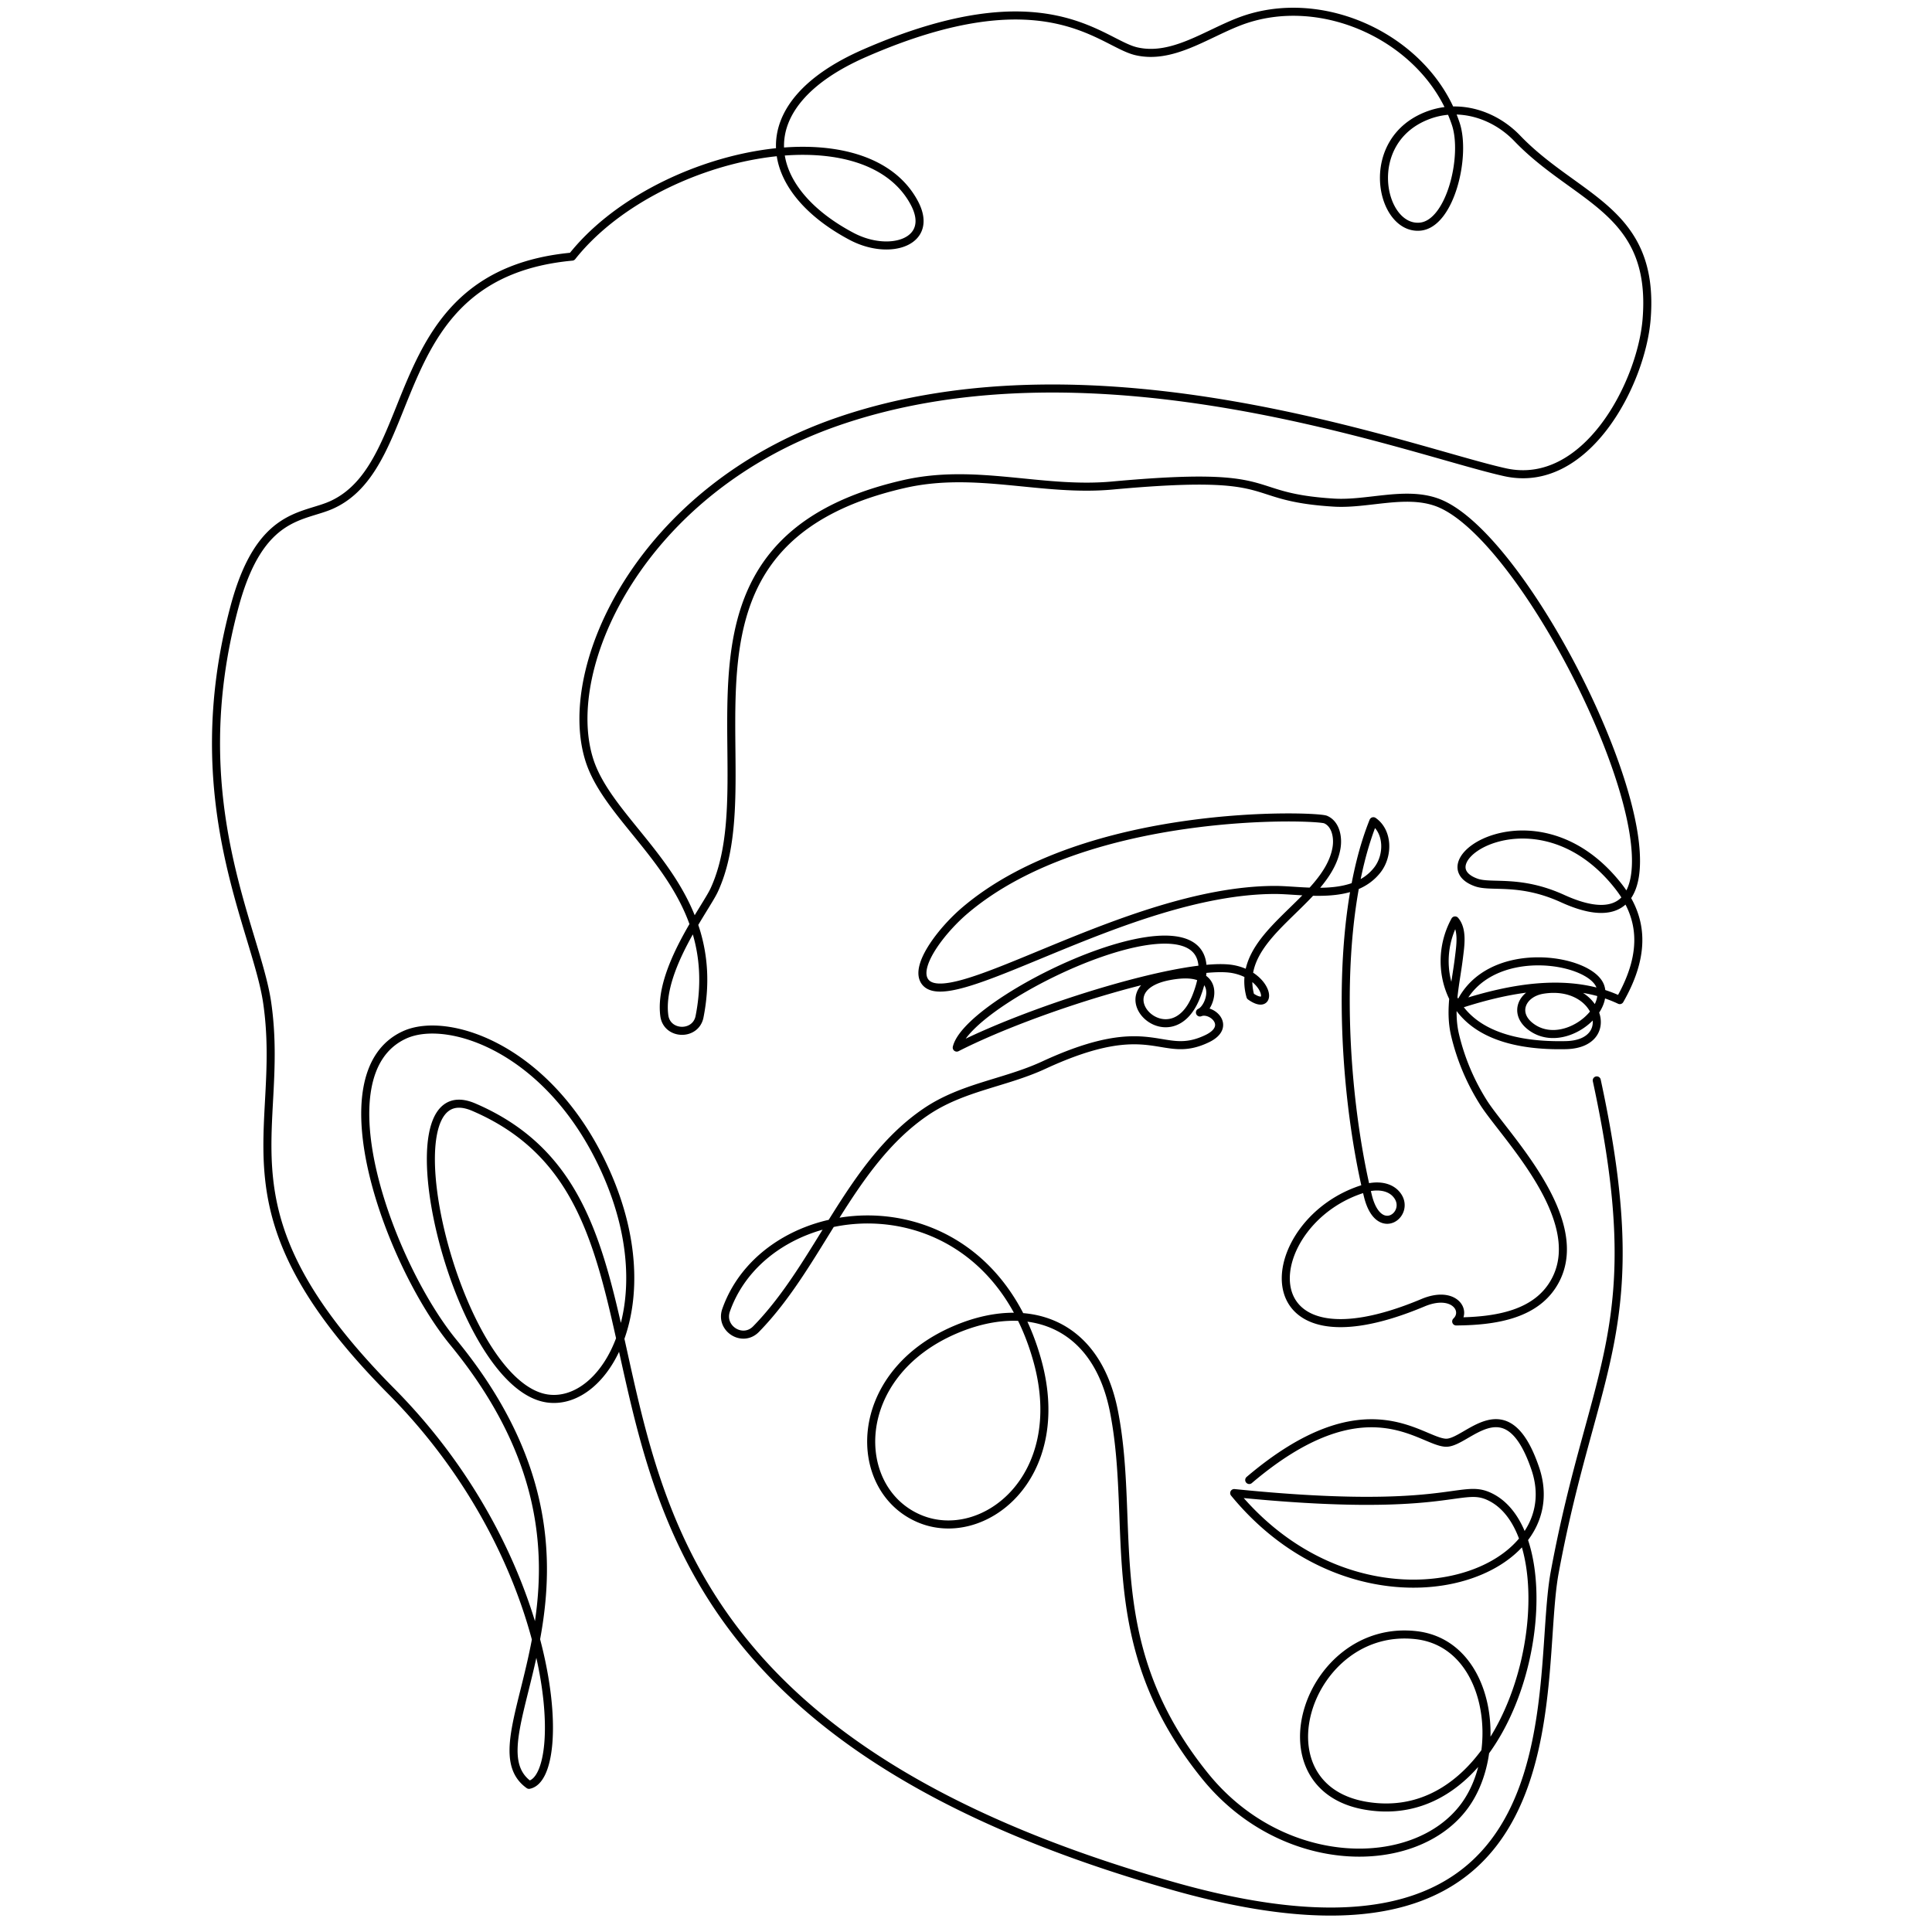 <?xml version="1.0" encoding="UTF-8"?>
<svg xmlns="http://www.w3.org/2000/svg" viewBox="0 0 120 120" xml:space="preserve" fill-rule="evenodd" clip-rule="evenodd" stroke-linecap="round" stroke-linejoin="round" stroke-miterlimit="10">
  <path d="M99.178 67.106c3.332 15.407-.215 17.61-2.613 30.558-1.277 6.898 1.991 26.747-23.639 19.499C26.941 104.157 46.8 76.229 29.428 68.768c-5.794-2.488-1.167 17.36 4.61 18.099 3.568.457 7.216-5.843 3.646-13.963-3.405-7.747-9.837-9.87-12.556-8.626-5.308 2.429-.875 14.339 3.033 19.101 11.737 14.302.589 24.552 4.697 27.48 2.541-.5 1.841-13.959-8.547-24.438-11.167-11.267-6.524-15.929-7.716-24.142-.67-4.617-5.285-12.494-2.023-24.616 1.586-5.896 4.275-5.49 6.067-6.321 5.676-2.632 3.136-14.311 14.894-15.403 5.097-6.44 18.114-9.236 21.258-3.334 1.288 2.419-1.515 3.336-3.894 2.078-5.556-2.938-6.582-8.15.81-11.38 11.268-4.922 14.665-.639 16.862-.122 2.202.518 4.287-1.024 6.398-1.839 5.177-1.997 11.715 1.095 13.457 6.363.659 1.996-.34 6.188-2.211 6.371-2.493.245-3.687-5.419.563-6.944 1.922-.688 4.049-.012 5.463 1.46 3.689 3.84 8.583 4.455 8.035 11.233-.322 3.987-3.755 10.615-8.788 9.507-5.747-1.265-25.264-8.745-41.459-3.146-12.182 4.211-17.268 15.225-15.419 21.025 1.42 4.456 8.423 7.877 6.842 15.936-.236 1.205-2.023 1.157-2.188-.06-.382-2.83 2.571-6.665 3.097-7.801 3.52-7.625-4.205-21.551 11.776-25.218 4.472-1.026 8.553.492 12.951.089 10.785-.988 7.874.699 13.765 1.061 2.085.127 4.41-.727 6.384-.024 6.707 2.388 19.103 29.757 7.824 24.62-2.673-1.218-4.423-.664-5.37-1.003-3.481-1.249 3.784-6.138 8.803.2 1.431 1.806 1.885 4.01.115 7.106-3.056-1.445-6.718-.783-9.934.261 1.828-3.89 8.174-2.864 8.737-1.079.524 1.662-2.429 3.895-4.323 2.473-1.122-.843-.554-2.088.743-2.298 3.49-.563 4.713 3.368 1.43 3.441-2.983.067-6.456-.585-7.351-3.854a5.27 5.27 0 0 1 .467-3.891c.5.583.326 1.601.244 2.288-.198 1.638-.627 3.207-.243 4.832a13.8 13.8 0 0 0 1.764 4.188c1.247 1.984 6.442 7.125 4.505 10.972-1.109 2.205-3.733 2.608-6.199 2.627.71-.678-.166-1.958-2.061-1.163-11.286 4.739-10.165-5.186-3.58-7.113.646-.19 1.428-.153 1.887.339 1.091 1.164-1.055 2.915-1.733.13-1.589-6.544-2.187-16.974.342-23.262.929.646.946 2.128.252 3.021-1.504 1.933-4.573 1.242-6.393 1.247-9.261.029-20.615 8.136-21.789 5.558-.462-1.015 1.195-3.127 2.579-4.299 7.565-6.41 21.786-5.886 22.384-5.631.62.266.79 1.082.68 1.748-.566 3.432-6.421 5.381-5.35 9.227 1.476 1.044 1.181-1.244-1.053-1.681-2.746-.537-12.269 2.366-17.187 4.869.799-3.308 18.035-11.282 14.886-3.199-1.589 4.08-6.01-.417-1.701-1.237 3.511-.668 2.619 1.971 1.92 2.255.718-.3 2.029.874.438 1.632-2.885 1.376-3.313-1.516-10.141 1.641-2.429 1.123-5.047 1.351-7.331 2.906-4.737 3.221-6.597 9.463-10.538 13.489-.843.861-2.259-.043-1.858-1.179 2.613-7.412 16.073-8.605 19.332 3.139 2.019 7.28-3.394 11.469-7.32 9.814-4.278-1.802-4.357-8.922 2.217-11.737 4.401-1.884 8.759-.572 9.866 5.102 1.407 7.221-1.006 14.371 5.646 22.609 4.841 5.993 13.08 6.013 16.126 1.865 2.503-3.41 1.592-10.087-3.019-10.606-6.76-.76-10.026 9.438-3.102 10.599 9.961 1.67 13.218-16.774 7.591-19.24-1.765-.774-2.692 1.145-15.779-.183 7.92 9.643 21.053 5.382 18.699-1.529-1.784-5.242-4.232-1.539-5.559-1.598-1.584-.072-4.952-3.845-12.206 2.315" fill="none" stroke="#000" stroke-width=".5"></path>
</svg>
